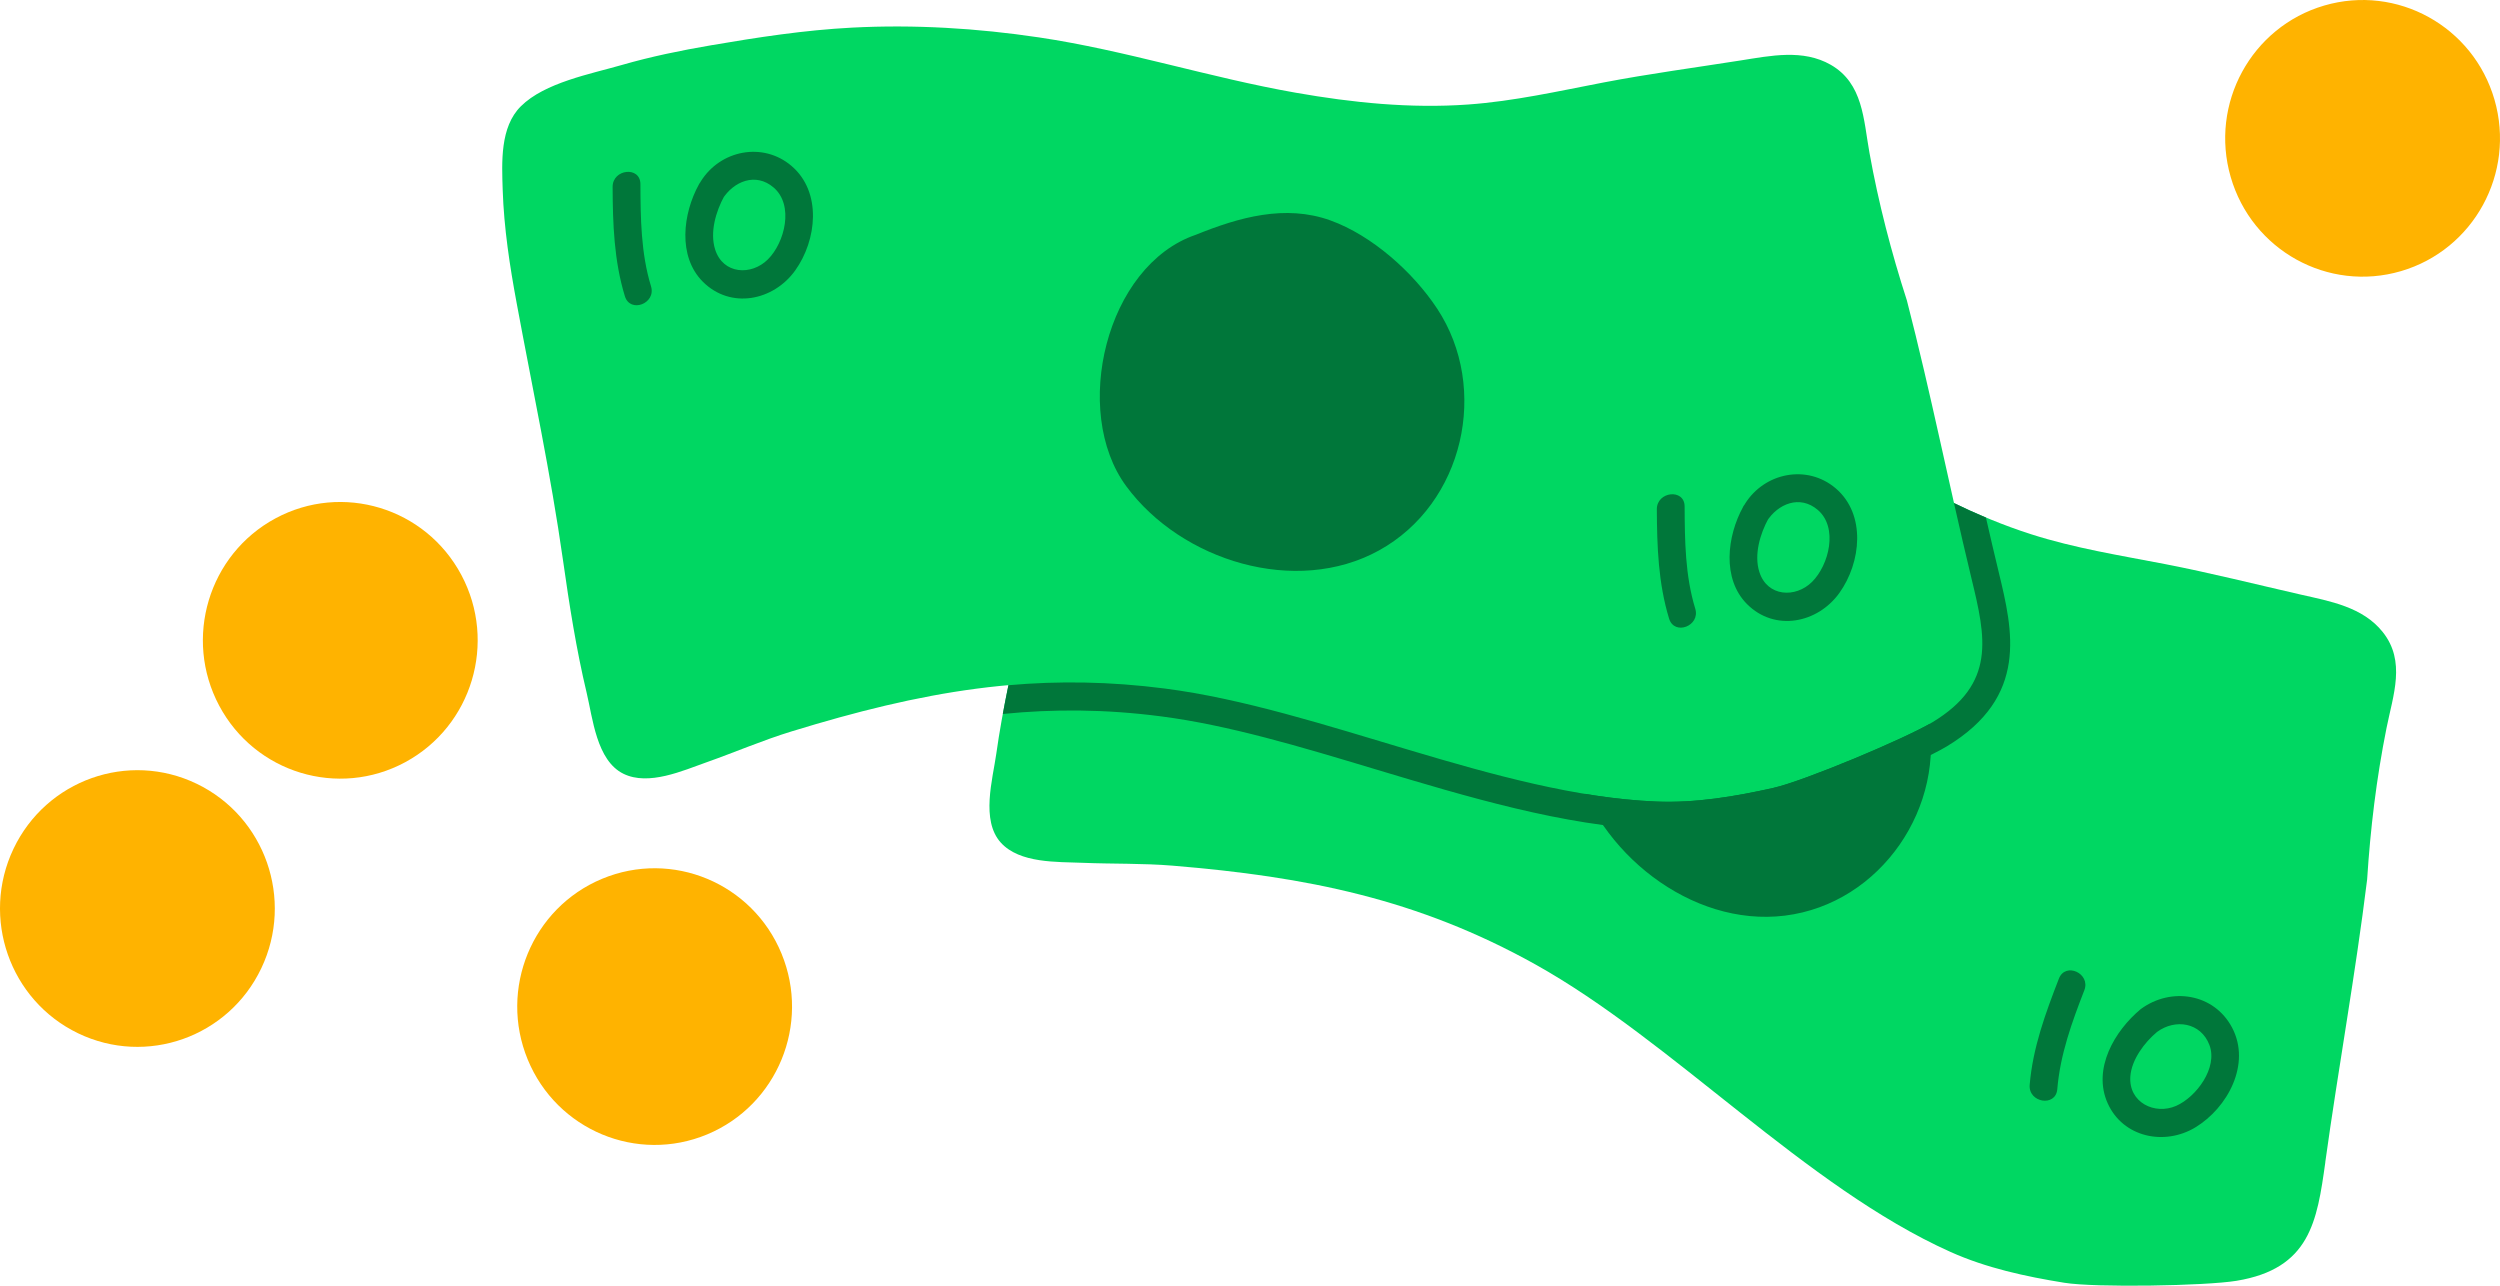 <svg width="105" height="54" viewBox="0 0 105 54" fill="none" xmlns="http://www.w3.org/2000/svg">
<g id="Vector">
<path d="M97.661 48.815C98.212 44.848 98.931 40.911 99.42 36.935C99.556 34.799 99.812 32.681 100.233 30.582C100.51 29.192 101.056 27.777 100.075 26.546C99.235 25.491 97.866 25.254 96.628 24.972C94.731 24.539 92.845 24.063 90.934 23.692C89.043 23.326 87.144 23.027 85.303 22.437C82.989 21.697 80.828 20.566 78.764 19.292C75.625 17.352 72.775 14.983 69.584 13.122C67.315 11.798 64.928 10.674 62.443 9.827C60.549 9.182 58.608 8.732 56.655 8.314C55.404 8.046 54.153 7.821 52.881 7.694C51.519 7.559 49.602 7.179 48.303 7.731C47.159 8.218 46.694 9.628 46.306 10.71C45.767 12.218 45.411 13.792 45.105 15.363C44.405 18.961 43.813 22.543 42.961 26.11C42.522 27.945 42.108 29.784 41.845 31.653C41.693 32.732 41.189 34.454 42.033 35.389C42.828 36.268 44.405 36.194 45.469 36.238C46.73 36.29 47.993 36.254 49.252 36.358C54.881 36.823 59.55 37.757 64.48 40.503C70.256 43.72 75.819 49.84 81.915 52.578C83.423 53.256 85.071 53.613 86.701 53.876C88.007 54.088 92.638 54.007 93.932 53.794C97.018 53.285 97.316 51.31 97.664 48.813L97.661 48.815Z" fill="#00D762"/>
<path d="M86.474 41.102C85.913 42.55 85.377 44.003 85.247 45.562C85.184 46.315 86.342 46.506 86.406 45.747C86.527 44.288 87.017 42.943 87.542 41.59C87.816 40.884 86.749 40.392 86.474 41.102Z" fill="#00773A"/>
<path d="M89.915 42.38C88.811 43.293 87.874 44.897 88.523 46.339C89.17 47.775 90.91 48.13 92.2 47.353C93.562 46.531 94.554 44.684 93.747 43.159C92.984 41.717 91.18 41.447 89.915 42.38C89.306 42.829 89.984 43.793 90.594 43.343C91.363 42.777 92.434 42.941 92.795 43.888C93.16 44.848 92.242 46.075 91.399 46.446C90.501 46.84 89.398 46.305 89.474 45.215C89.522 44.507 90.074 43.774 90.595 43.343C91.177 42.862 90.501 41.897 89.917 42.38H89.915Z" fill="#00773A"/>
<path d="M80.956 29.924C80.578 28.125 79.538 26.049 78.152 24.819C76.634 23.472 74.616 23.268 72.675 23.276C68.685 23.066 65.086 28.232 66.087 32.005C67.09 35.787 71.017 38.944 74.962 38.457C79.001 37.957 81.781 33.859 80.957 29.924H80.956Z" fill="#00773A"/>
<path d="M82.808 24.317C81.868 20.426 81.092 16.499 80.09 12.622C79.433 10.587 78.896 8.522 78.517 6.415C78.266 5.021 78.254 3.504 76.891 2.721C75.723 2.053 74.365 2.341 73.11 2.538C71.19 2.841 69.26 3.098 67.348 3.464C65.456 3.827 63.581 4.253 61.655 4.39C59.233 4.562 56.81 4.314 54.425 3.895C50.795 3.258 47.28 2.114 43.631 1.57C41.039 1.184 38.407 1.024 35.787 1.16C33.79 1.264 31.821 1.567 29.853 1.904C28.593 2.12 27.348 2.374 26.118 2.729C24.802 3.109 22.881 3.467 21.877 4.463C20.994 5.34 21.077 6.824 21.113 7.974C21.165 9.575 21.41 11.171 21.702 12.743C22.369 16.347 23.131 19.898 23.646 23.53C23.911 25.397 24.201 27.26 24.639 29.096C24.893 30.156 25.054 31.943 26.184 32.498C27.243 33.019 28.683 32.366 29.688 32.011C30.879 31.59 32.04 31.088 33.249 30.718C38.653 29.06 43.334 28.192 48.922 28.915C55.47 29.76 62.882 33.382 69.551 33.664C71.202 33.733 72.864 33.454 74.475 33.093C75.767 32.804 80.041 31.009 81.166 30.331C83.848 28.711 83.401 26.765 82.809 24.316L82.808 24.317Z" fill="#00D762"/>
<path d="M69.587 21.391C69.595 22.948 69.645 24.484 70.102 25.983C70.325 26.71 71.421 26.29 71.201 25.566C70.775 24.172 70.762 22.715 70.754 21.268C70.749 20.51 69.584 20.636 69.587 21.391Z" fill="#00773A"/>
<path d="M73.209 21.292C72.538 22.511 72.313 24.309 73.377 25.374C74.539 26.538 76.338 26.181 77.254 24.904C78.166 23.631 78.388 21.606 77.097 20.508C75.897 19.488 74.11 19.849 73.292 21.158C72.896 21.793 73.793 22.555 74.193 21.913C74.666 21.155 75.595 20.774 76.345 21.415C77.213 22.155 76.82 23.729 76.106 24.439C75.412 25.128 74.227 25.066 73.894 24.027C73.66 23.3 73.925 22.418 74.276 21.778C74.641 21.112 73.571 20.629 73.207 21.29L73.209 21.292Z" fill="#00773A"/>
<path d="M25.73 7.851C25.737 9.407 25.788 10.944 26.245 12.442C26.468 13.169 27.564 12.749 27.343 12.026C26.917 10.631 26.904 9.174 26.897 7.728C26.892 6.969 25.726 7.095 25.73 7.851Z" fill="#00773A"/>
<path d="M29.352 7.75C28.681 8.969 28.456 10.767 29.519 11.832C30.682 12.996 32.48 12.639 33.397 11.361C34.308 10.089 34.531 8.064 33.24 6.966C32.04 5.945 30.252 6.306 29.435 7.616C29.038 8.251 29.936 9.013 30.337 8.371C30.81 7.612 31.739 7.232 32.489 7.873C33.357 8.612 32.964 10.187 32.25 10.896C31.556 11.585 30.372 11.524 30.038 10.485C29.804 9.757 30.069 8.876 30.42 8.235C30.785 7.57 29.715 7.087 29.352 7.748V7.75Z" fill="#00773A"/>
<path d="M60.36 12.962C59.349 11.429 57.621 9.887 55.882 9.259C53.977 8.57 52.028 9.131 50.227 9.86C46.442 11.147 44.99 17.286 47.302 20.42C49.62 23.563 54.428 25.039 57.914 23.12C61.484 21.155 62.569 16.312 60.36 12.962Z" fill="#00773A"/>
<path d="M29.703 47.644C32.647 46.416 34.045 43.018 32.825 40.054C31.606 37.09 28.231 35.683 25.287 36.91C22.343 38.138 20.945 41.536 22.164 44.5C23.384 47.464 26.759 48.872 29.703 47.644Z" fill="#FFB300"/>
<path d="M100.84 11.388C103.9 10.492 105.659 7.268 104.769 4.188C103.879 1.107 100.677 -0.663 97.617 0.233C94.557 1.129 92.798 4.353 93.689 7.433C94.579 10.514 97.781 12.284 100.84 11.388Z" fill="#FFB300"/>
<path d="M17.018 32.013C19.826 30.498 20.883 26.977 19.377 24.149C17.872 21.322 14.375 20.258 11.566 21.773C8.758 23.289 7.701 26.81 9.206 29.638C10.712 32.465 14.209 33.529 17.018 32.013Z" fill="#FFB300"/>
<path d="M10.975 40.667C12.351 37.774 11.137 34.305 8.263 32.919C5.389 31.533 1.944 32.756 0.567 35.649C-0.809 38.543 0.405 42.012 3.279 43.398C6.153 44.783 9.599 43.561 10.975 40.667Z" fill="#FFB300"/>
<path d="M83.948 24.038C83.763 23.276 83.585 22.508 83.409 21.738C82.957 21.549 82.508 21.344 82.067 21.129C82.308 22.196 82.551 23.259 82.808 24.319C83.4 26.767 83.846 28.713 81.164 30.333C80.041 31.012 75.764 32.806 74.472 33.094C72.861 33.456 71.201 33.735 69.548 33.665C62.88 33.383 55.469 29.76 48.92 28.918C46.614 28.621 44.463 28.593 42.353 28.779C42.273 29.18 42.19 29.584 42.118 29.987C44.238 29.774 46.417 29.782 48.771 30.088C51.602 30.456 54.58 31.35 57.736 32.3C61.635 33.471 65.666 34.684 69.499 34.847C71.404 34.927 73.294 34.568 74.729 34.249C76.154 33.927 80.564 32.072 81.767 31.347C85.211 29.265 84.539 26.489 83.948 24.038Z" fill="#00773A"/>
</g>
</svg>
